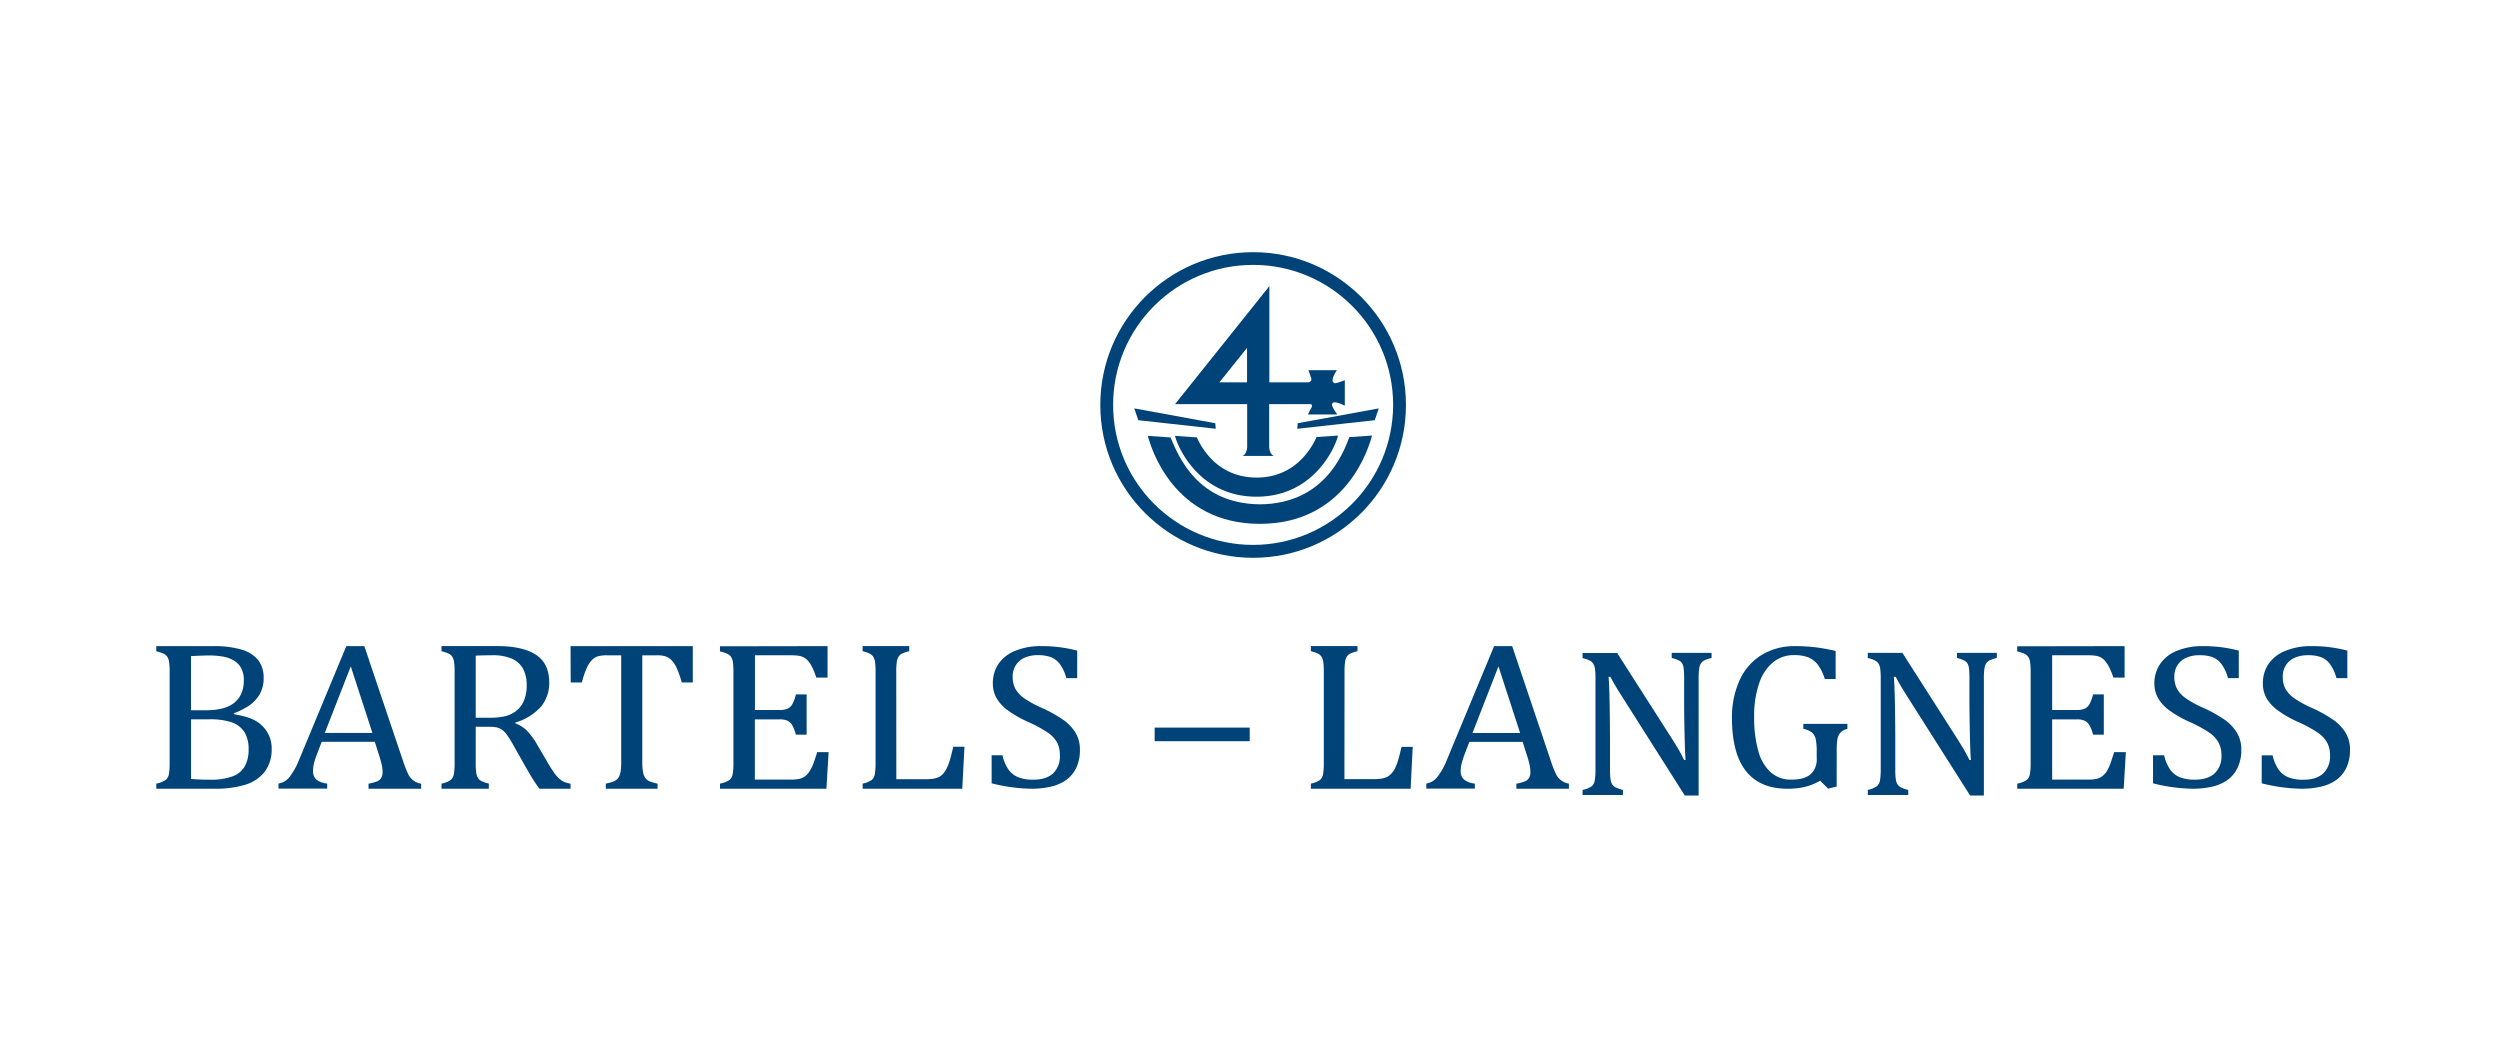 <svg xmlns="http://www.w3.org/2000/svg" width="400" height="168" viewBox="0 0 400 168">
  <g fill="#004379">
    <path d="M58.964 126.192v-.808a6.492 6.492 0 0 0 1.361-.364 1.428 1.428 0 0 0 .663-.552 1.781 1.781 0 0 0 .223-.95 5.54 5.54 0 0 0-.148-1.216 14.665 14.665 0 0 0-.42-1.477l-.673-2.132h-8.496l-.623 1.62a15.113 15.113 0 0 0-.619 1.847 4.966 4.966 0 0 0-.143 1.143 1.783 1.783 0 0 0 .554 1.453 3.35 3.35 0 0 0 1.707.611v.808h-7.788v-.808a2.783 2.783 0 0 0 1.776-1.073 10.652 10.652 0 0 0 1.484-2.644l7.59-18.27h2.88l6.21 18.423a17.122 17.122 0 0 0 .772 1.97c.376.865 1.172 1.476 2.108 1.62v.808l-8.417-.005zm-7.002-8.918h7.625l-3.464-10.652-4.161 10.652zm24.154-.991v5.685a10.65 10.65 0 0 0 .097 1.745c.037.292.139.572.297.818.139.194.323.35.535.454a6.58 6.58 0 0 0 1.168.394v.818h-7.569v-.818a3.901 3.901 0 0 0 1.489-.593c.26-.244.432-.571.487-.927a10.583 10.583 0 0 0 .117-1.84V107.555a10.64 10.64 0 0 0-.092-1.681 1.939 1.939 0 0 0-.297-.818 1.47 1.47 0 0 0-.545-.469 6.116 6.116 0 0 0-1.163-.394v-.818h8.878c2.799 0 4.867.474 6.279 1.421 1.411.948 2.078 2.419 2.078 4.413.035 1.425-.447 2.813-1.353 3.895-1.107 1.195-2.513 2.058-4.064 2.494v.135a5.298 5.298 0 0 1 1.874 1.197 11.958 11.958 0 0 1 1.733 2.419l1.611 2.743c.362.642.765 1.258 1.207 1.845a4.395 4.395 0 0 0 1.022.972 3.571 3.571 0 0 0 1.382.469v.818h-4.97a20.382 20.382 0 0 1-1.29-1.905c-.404-.683-.808-1.371-1.202-2.075l-1.577-2.793a17.386 17.386 0 0 0-1.154-1.87 3.398 3.398 0 0 0-.842-.843 2.515 2.515 0 0 0-.823-.334 7.129 7.129 0 0 0-1.319-.09l-1.996-.005zm0-11.375v9.934h2.025a12.397 12.397 0 0 0 2.531-.209 4.866 4.866 0 0 0 1.791-.793c.571-.416 1.026-.978 1.319-1.631a6.036 6.036 0 0 0 .487-2.568 5.465 5.465 0 0 0-.579-2.643c-.406-.716-1.027-1.278-1.772-1.601a7.62 7.62 0 0 0-3.188-.554c-1.071 0-1.947.02-2.614.065zm15.171-1.531h19.56v5.819h-1.771a15.54 15.54 0 0 0-.785-2.274 4.454 4.454 0 0 0-.824-1.271 2.543 2.543 0 0 0-.932-.618 4.489 4.489 0 0 0-1.472-.184h-2.296v17.122a8.292 8.292 0 0 0 .118 1.571 2.441 2.441 0 0 0 .363.927c.168.235.395.419.657.533.421.172.858.299 1.305.379v.818h-8.281v-.818c.358-.08.677-.16.981-.249a2.339 2.339 0 0 0 .677-.329 1.488 1.488 0 0 0 .437-.499 2.818 2.818 0 0 0 .27-.818 8.951 8.951 0 0 0 .098-1.496v-17.142h-2.276a5.478 5.478 0 0 0-1.403.149c-.389.113-.742.33-1.02.628a4.561 4.561 0 0 0-.859 1.351 14.144 14.144 0 0 0-.731 2.219h-1.791l-.025-5.819zm41.124 0v5.04h-1.804a11.93 11.93 0 0 0-.545-1.434 6.261 6.261 0 0 0-.605-1.036 2.734 2.734 0 0 0-.695-.667 2.353 2.353 0 0 0-.889-.344 7.322 7.322 0 0 0-1.234-.09h-5.846v8.751h3.942c.433.019.865-.052 1.269-.209a1.701 1.701 0 0 0 .764-.707 6.223 6.223 0 0 0 .58-1.574h1.714v6.435h-1.729a5.577 5.577 0 0 0-.57-1.494 1.881 1.881 0 0 0-.745-.727 3.006 3.006 0 0 0-1.299-.219h-3.942v9.637h5.726a6.159 6.159 0 0 0 1.464-.14 2.376 2.376 0 0 0 .969-.498 3.174 3.174 0 0 0 .714-.891 7.46 7.46 0 0 0 .53-1.145c.14-.394.33-.971.58-1.728h1.819l-.35 5.862H115.2v-.817a4.07 4.07 0 0 0 1.529-.593 1.592 1.592 0 0 0 .5-.926c.095-.608.135-1.223.12-1.838v-14.443a11.121 11.121 0 0 0-.09-1.678 2.043 2.043 0 0 0-.305-.817 1.498 1.498 0 0 0-.56-.468 6.48 6.48 0 0 0-1.199-.394v-.817l17.217-.03zm11.001 21.299h4.643a8.304 8.304 0 0 0 1.28-.085 3.231 3.231 0 0 0 .876-.259 2.412 2.412 0 0 0 .659-.499 3.926 3.926 0 0 0 .558-.813 8.292 8.292 0 0 0 .505-1.262c.159-.499.356-1.272.592-2.284h1.79l-.351 6.723H138.025v-.818a3.77 3.77 0 0 0 1.467-.593c.259-.243.428-.57.481-.927a10.697 10.697 0 0 0 .116-1.84V107.555a10.763 10.763 0 0 0-.091-1.681 2.041 2.041 0 0 0-.289-.818 1.491 1.491 0 0 0-.544-.469 5.998 5.998 0 0 0-1.15-.394v-.818h7.462v.818a6.686 6.686 0 0 0-1.107.359 1.523 1.523 0 0 0-.544.429 1.919 1.919 0 0 0-.318.818 10.173 10.173 0 0 0-.106 1.755l.01 17.12zm16.982-3.831a6.608 6.608 0 0 0 .952 2.269c.393.551.929.98 1.548 1.237a6.384 6.384 0 0 0 2.438.399c1.367 0 2.419-.331 3.148-.998.773-.758 1.175-1.829 1.095-2.922a4.226 4.226 0 0 0-.452-2.055 4.821 4.821 0 0 0-1.495-1.568 20.413 20.413 0 0 0-3.157-1.714 18.09 18.09 0 0 1-3.248-1.855 6.474 6.474 0 0 1-1.781-1.948 4.713 4.713 0 0 1-.586-2.318c-.027-1.132.295-2.244.919-3.18.684-.948 1.624-1.671 2.705-2.079a10.583 10.583 0 0 1 4.081-.735 22.095 22.095 0 0 1 5.79.721v4.407h-1.738a6.622 6.622 0 0 0-1.019-2.235c-.367-.5-.861-.888-1.429-1.12a5.986 5.986 0 0 0-2.138-.326 5.071 5.071 0 0 0-2.043.39c-1.22.501-2.002 1.729-1.957 3.073a4.002 4.002 0 0 0 .448 1.948 4.761 4.761 0 0 0 1.395 1.485 16.954 16.954 0 0 0 2.809 1.534 21.605 21.605 0 0 1 3.481 1.948 7.022 7.022 0 0 1 1.933 2.05 5.118 5.118 0 0 1 .691 2.688 6.552 6.552 0 0 1-.576 2.897c-.368.777-.922 1.447-1.61 1.948a6.803 6.803 0 0 1-2.452 1.076 13.736 13.736 0 0 1-3.133.336 27.414 27.414 0 0 1-6.352-.867v-4.485h1.733zm39.561-2.255H184.743v-2.173h15.214zm15.156 6.071h4.649a8.285 8.285 0 0 0 1.275-.085 3.232 3.232 0 0 0 .876-.259 2.326 2.326 0 0 0 .659-.499 3.912 3.912 0 0 0 .578-.778 7.822 7.822 0 0 0 .505-1.262c.159-.499.356-1.272.592-2.284h1.79l-.337 6.702h-15.959v-.818a3.833 3.833 0 0 0 1.473-.593c.257-.244.427-.571.481-.927a10.707 10.707 0 0 0 .116-1.84V107.555a10.759 10.759 0 0 0-.091-1.681 2.041 2.041 0 0 0-.289-.818 1.491 1.491 0 0 0-.544-.469 5.879 5.879 0 0 0-1.15-.394v-.818h7.464v.818a6.689 6.689 0 0 0-1.107.359 1.523 1.523 0 0 0-.544.429 1.919 1.919 0 0 0-.318.818 10.17 10.17 0 0 0-.106 1.755l-.015 17.105zm27.508 1.536v-.808a6.585 6.585 0 0 0 1.361-.364 1.429 1.429 0 0 0 .663-.552 1.781 1.781 0 0 0 .218-.951 5.829 5.829 0 0 0-.143-1.217 14.666 14.666 0 0 0-.421-1.478l-.673-2.133h-8.524l-.619 1.621a14.284 14.284 0 0 0-.619 1.847 4.996 4.996 0 0 0-.148 1.143 1.788 1.788 0 0 0 .559 1.453 3.352 3.352 0 0 0 1.703.611v.808h-7.767v-.808a2.794 2.794 0 0 0 1.777-1.074 10.654 10.654 0 0 0 1.485-2.645l7.589-18.274h2.886l6.202 18.417c.217.672.474 1.33.772 1.97.373.867 1.171 1.48 2.109 1.621v.808l-8.41.005zm-7.024-8.92h7.623l-3.465-10.654-4.158 10.654zm31.9.893c.427.665.783 1.251 1.071 1.747.288.496.586 1.062.894 1.683h.231c-.058-.682-.111-2.029-.159-4.041-.048-2.012-.072-3.832-.072-5.461v-3.475a14.001 14.001 0 0 0-.072-1.683 1.981 1.981 0 0 0-.255-.814 1.339 1.339 0 0 0-.514-.457 5.687 5.687 0 0 0-1.143-.392v-.814h6.375v.814a5.631 5.631 0 0 0-1.124.367c-.207.1-.39.248-.533.432a2.024 2.024 0 0 0-.307.799 9.901 9.901 0 0 0-.106 1.747v18.66h-2.215l-9.857-15.548c-.615-.963-1.052-1.668-1.312-2.115-.259-.442-.504-.879-.725-1.315h-.303c.082.859.144 2.403.178 4.637.034 2.234.053 4.468.053 6.687v3.41c-.011.544.017 1.088.082 1.628.033.289.123.568.264.819a1.457 1.457 0 0 0 .548.496 5.128 5.128 0 0 0 1.177.402v.814h-6.461v-.814a3.771 3.771 0 0 0 1.47-.591c.259-.241.428-.568.48-.923a10.623 10.623 0 0 0 .115-1.832v-14.396a11.487 11.487 0 0 0-.086-1.673 2.027 2.027 0 0 0-.293-.814 1.454 1.454 0 0 0-.538-.467 6.076 6.076 0 0 0-1.153-.392v-.814h5.544l8.748 13.686zm26.375 7.671l-1.368.346-1.278-1.276a9.139 9.139 0 0 1-2.375.974c-.934.221-1.891.325-2.85.312-2.948 0-5.164-.945-6.649-2.834-1.485-1.89-2.231-4.696-2.237-8.42-.044-2.104.375-4.191 1.225-6.107.751-1.678 1.975-3.086 3.515-4.042 1.637-.969 3.501-1.458 5.391-1.412a28.21 28.21 0 0 1 3.135.171c1.118.139 2.228.339 3.325.599v4.49h-1.734a7.379 7.379 0 0 0-1.121-2.294c-.402-.529-.938-.937-1.548-1.179a6.373 6.373 0 0 0-2.284-.351c-1.203-.018-2.376.386-3.325 1.145-1.039.884-1.812 2.053-2.228 3.37a16.043 16.043 0 0 0-.798 5.381 19.339 19.339 0 0 0 .67 5.464c.331 1.312 1.027 2.497 2.004 3.409.917.782 2.081 1.192 3.272 1.154 1.377 0 2.398-.281 3.063-.843.706-.657 1.074-1.612.997-2.586v-.974a9.692 9.692 0 0 0-.166-2.123 1.958 1.958 0 0 0-.589-1.013 3.355 3.355 0 0 0-1.382-.584v-.803h7.048v.803a2.761 2.761 0 0 0-.95.448 1.733 1.733 0 0 0-.475.628 3.167 3.167 0 0 0-.223.92 14.515 14.515 0 0 0-.062 1.563l-.005 5.664zm19.273-7.666c.423.665.779 1.251 1.072 1.747.293.496.586 1.062.894 1.683h.231c-.061-.682-.114-2.029-.159-4.041-.045-2.012-.069-3.832-.072-5.461v-3.475a13.995 13.995 0 0 0-.072-1.683 2.032 2.032 0 0 0-.255-.814 1.378 1.378 0 0 0-.524-.462 5.809 5.809 0 0 0-1.144-.392v-.814h6.378v.814a5.636 5.636 0 0 0-1.125.367 1.45 1.45 0 0 0-.533.432 1.948 1.948 0 0 0-.308.799 9.896 9.896 0 0 0-.106 1.747v18.66h-2.201l-9.867-15.548c-.609-.963-1.044-1.668-1.307-2.115-.26-.442-.481-.879-.731-1.315h-.298c.08.857.139 2.403.178 4.637a358.538 358.538 0 0 1 .053 6.687v3.415c-.011.544.014 1.088.077 1.628.035.289.126.568.269.819.137.213.326.385.548.496.376.182.771.317 1.177.402v.814h-6.469v-.814a3.838 3.838 0 0 0 1.471-.616c.257-.243.426-.568.481-.923a10.619 10.619 0 0 0 .115-1.832v-14.396a11.482 11.482 0 0 0-.086-1.673 2.082 2.082 0 0 0-.293-.814 1.454 1.454 0 0 0-.543-.467 5.884 5.884 0 0 0-1.149-.392v-.814h5.541l8.757 13.711zm26.792-14.798v5.04h-1.789a13.896 13.896 0 0 0-.568-1.434 6.26 6.26 0 0 0-.608-1.036 2.8 2.8 0 0 0-.688-.667 2.368 2.368 0 0 0-.892-.344 7.285 7.285 0 0 0-1.231-.09h-5.811v8.751h3.927a3.151 3.151 0 0 0 1.271-.209 1.754 1.754 0 0 0 .762-.707 6.432 6.432 0 0 0 .578-1.574h1.724v6.435h-1.724a5.735 5.735 0 0 0-.573-1.494 1.818 1.818 0 0 0-.743-.727 2.992 2.992 0 0 0-1.296-.219h-3.927v9.637h5.711a6.158 6.158 0 0 0 1.46-.14 2.348 2.348 0 0 0 .962-.498 3.277 3.277 0 0 0 .718-.891 6.973 6.973 0 0 0 .498-1.145c.14-.394.334-.971.578-1.728h1.864l-.349 5.862h-17.028v-.817a3.988 3.988 0 0 0 1.525-.593 1.569 1.569 0 0 0 .498-.926 10.313 10.313 0 0 0 .12-1.838v-14.443a10.99 10.99 0 0 0-.095-1.678 1.907 1.907 0 0 0-.304-.817 1.495 1.495 0 0 0-.558-.468 6.322 6.322 0 0 0-1.196-.394v-.817l17.183-.03zm6.325 17.466a6.514 6.514 0 0 0 .951 2.268c.39.552.924.98 1.541 1.236a6.371 6.371 0 0 0 2.435.399c1.365 0 2.416-.331 3.144-.998.774-.757 1.177-1.828 1.099-2.92a4.226 4.226 0 0 0-.476-2.054 4.818 4.818 0 0 0-1.489-1.567 20.475 20.475 0 0 0-3.158-1.713 17.837 17.837 0 0 1-3.239-1.854 6.407 6.407 0 0 1-1.779-1.947 4.669 4.669 0 0 1-.59-2.317c-.018-1.137.315-2.251.951-3.183.681-.948 1.619-1.67 2.696-2.078a10.562 10.562 0 0 1 4.076-.735 22.049 22.049 0 0 1 5.783.72v4.405h-1.736a6.44 6.44 0 0 0-1.018-2.234c-.365-.501-.859-.889-1.427-1.119a5.964 5.964 0 0 0-2.135-.316 5.07 5.07 0 0 0-2.045.389c-1.219.499-2 1.729-1.95 3.071a3.968 3.968 0 0 0 .447 1.947c.353.593.829 1.1 1.393 1.484a16.849 16.849 0 0 0 2.801 1.533 21.865 21.865 0 0 1 3.481 1.947 7.001 7.001 0 0 1 1.902 2.049c.472.811.711 1.743.69 2.687a6.553 6.553 0 0 1-.595 2.896c-.367.775-.918 1.445-1.603 1.947a6.852 6.852 0 0 1-2.454 1.076 13.675 13.675 0 0 1-3.129.336 27.358 27.358 0 0 1-6.344-.866v-4.488h1.774zm17.356.01a6.603 6.603 0 0 0 .952 2.268c.393.551.929.979 1.548 1.236a6.386 6.386 0 0 0 2.438.399c1.367 0 2.419-.331 3.148-.998.775-.757 1.178-1.828 1.1-2.92a4.222 4.222 0 0 0-.476-2.054 4.82 4.82 0 0 0-1.49-1.567 20.509 20.509 0 0 0-3.162-1.713 17.865 17.865 0 0 1-3.243-1.855 6.491 6.491 0 0 1-1.786-1.947 4.709 4.709 0 0 1-.586-2.317c-.025-1.132.298-2.244.924-3.178.682-.948 1.621-1.67 2.7-2.078a10.588 10.588 0 0 1 4.1-.75 22.103 22.103 0 0 1 5.79.72v4.405h-1.743a6.525 6.525 0 0 0-1.019-2.234c-.365-.501-.86-.889-1.429-1.119a5.978 5.978 0 0 0-2.138-.316 5.082 5.082 0 0 0-2.048.389c-1.22.499-2.002 1.729-1.952 3.071a3.999 3.999 0 0 0 .443 1.947 4.822 4.822 0 0 0 1.395 1.484 17.16 17.16 0 0 0 2.809 1.533 21.9 21.9 0 0 1 3.486 1.947 7.002 7.002 0 0 1 1.929 2.049 5.114 5.114 0 0 1 .691 2.687 6.547 6.547 0 0 1-.576 2.896c-.368.775-.919 1.445-1.605 1.947a6.865 6.865 0 0 1-2.457 1.076 13.709 13.709 0 0 1-3.133.336 27.425 27.425 0 0 1-6.352-.866v-4.478h1.743zm-321.432-4.48c-1.373-1.529-3.113-1.748-4.773-2.116v-.13a11.924 11.924 0 0 0 2.553-1.305 5.538 5.538 0 0 0 1.601-1.773 5.029 5.029 0 0 0 .615-2.53 4.557 4.557 0 0 0-.862-2.889 5.216 5.216 0 0 0-2.627-1.678 15.523 15.523 0 0 0-4.674-.568H25v.817a6.793 6.793 0 0 1 1.19.393 1.573 1.573 0 0 1 .56.468c.159.248.26.529.297.822a10.385 10.385 0 0 1 .094 1.678v14.447a10.392 10.392 0 0 1-.119 1.843 1.541 1.541 0 0 1-.496.926 3.85 3.85 0 0 1-1.517.598v.817h9.417a15.874 15.874 0 0 0 4.833-.642 6.204 6.204 0 0 0 3.103-2.082 5.926 5.926 0 0 0 1.105-3.715 4.939 4.939 0 0 0-1.284-3.381zm-11.623-11.399c.377 0 .699-.045 1.457-.065.758-.02 1.085-.045 1.596-.035.718.005 1.434.07 2.141.194a5.061 5.061 0 0 1 1.71.642 3.181 3.181 0 0 1 1.135 1.215 3.955 3.955 0 0 1 .411 1.912c0 1.564-.496 2.754-1.487 3.571-.991.822-2.429 1.235-4.753 1.235h-2.211v-8.67zm8.629 17.59a3.717 3.717 0 0 1-1.923 1.633 9.979 9.979 0 0 1-3.722.553c-1.097 0-2.088-.04-2.974-.119v-9.537h2.835a10.856 10.856 0 0 1 3.737.498c.816.29 1.513.844 1.983 1.574a5.044 5.044 0 0 1 .649 2.679 5.53 5.53 0 0 1-.585 2.719zm171.462-52.635c-1.087 2.421-3.88 6.483-9.594 6.483s-8.477-4.006-9.565-6.432l-3.491-.243c.384 1.661 3.77 9.735 13.035 9.735 9.37 0 12.726-8.256 13.045-9.78l-3.431.238z"/>
    <path d="M215.888 69.942c-1.095 3.026-4.3 10.674-14.299 10.748-9.965-.074-13.022-7.642-14.299-10.698l-3.634-.253c.454 1.794 4.068 14.077 17.923 14.077 13.988 0 17.538-12.517 17.938-14.127l-3.629.253zm4.072-2.708l.643-1.892-12.967 2.375-.074.885zm-37.834 0l-.643-1.892 12.966 2.375.074.885z"/>
    <path d="M199.527 61.178h-4.428l4.428-5.517v5.517zm14.505.044c-.229.069-.497.197-.735-.093-.318-.373.358-1.577.621-1.901h-4.567l.432 1.243s.263.752-.721.707h-5.963V45.782L188.003 64.666h11.544v6.809s0 1.145-.736 1.474h4.999c-.726-.324-.741-1.474-.741-1.474v-6.809h6.684s.333.177.045.619c-.08.128-.537 1.032-.537 1.032h4.721a6.274 6.274 0 0 1-.83-1.371c-.189-.742.567-.599 1.024-.452.339.118.671.256.994.413v-4.073s-.636.246-1.113.388h-.025z"/>
    <path d="M200.5 40.348c-13.504 0-24.451 10.947-24.451 24.45 0 13.504 10.947 24.451 24.451 24.451 13.504 0 24.451-10.947 24.451-24.451 0-13.504-10.947-24.45-24.451-24.45zm0 46.837c-12.372 0-22.401-10.03-22.401-22.401 0-12.372 10.03-22.402 22.401-22.402 12.372 0 22.401 10.03 22.401 22.402-.013 12.366-10.035 22.388-22.401 22.401z"/>
  </g>
</svg>
